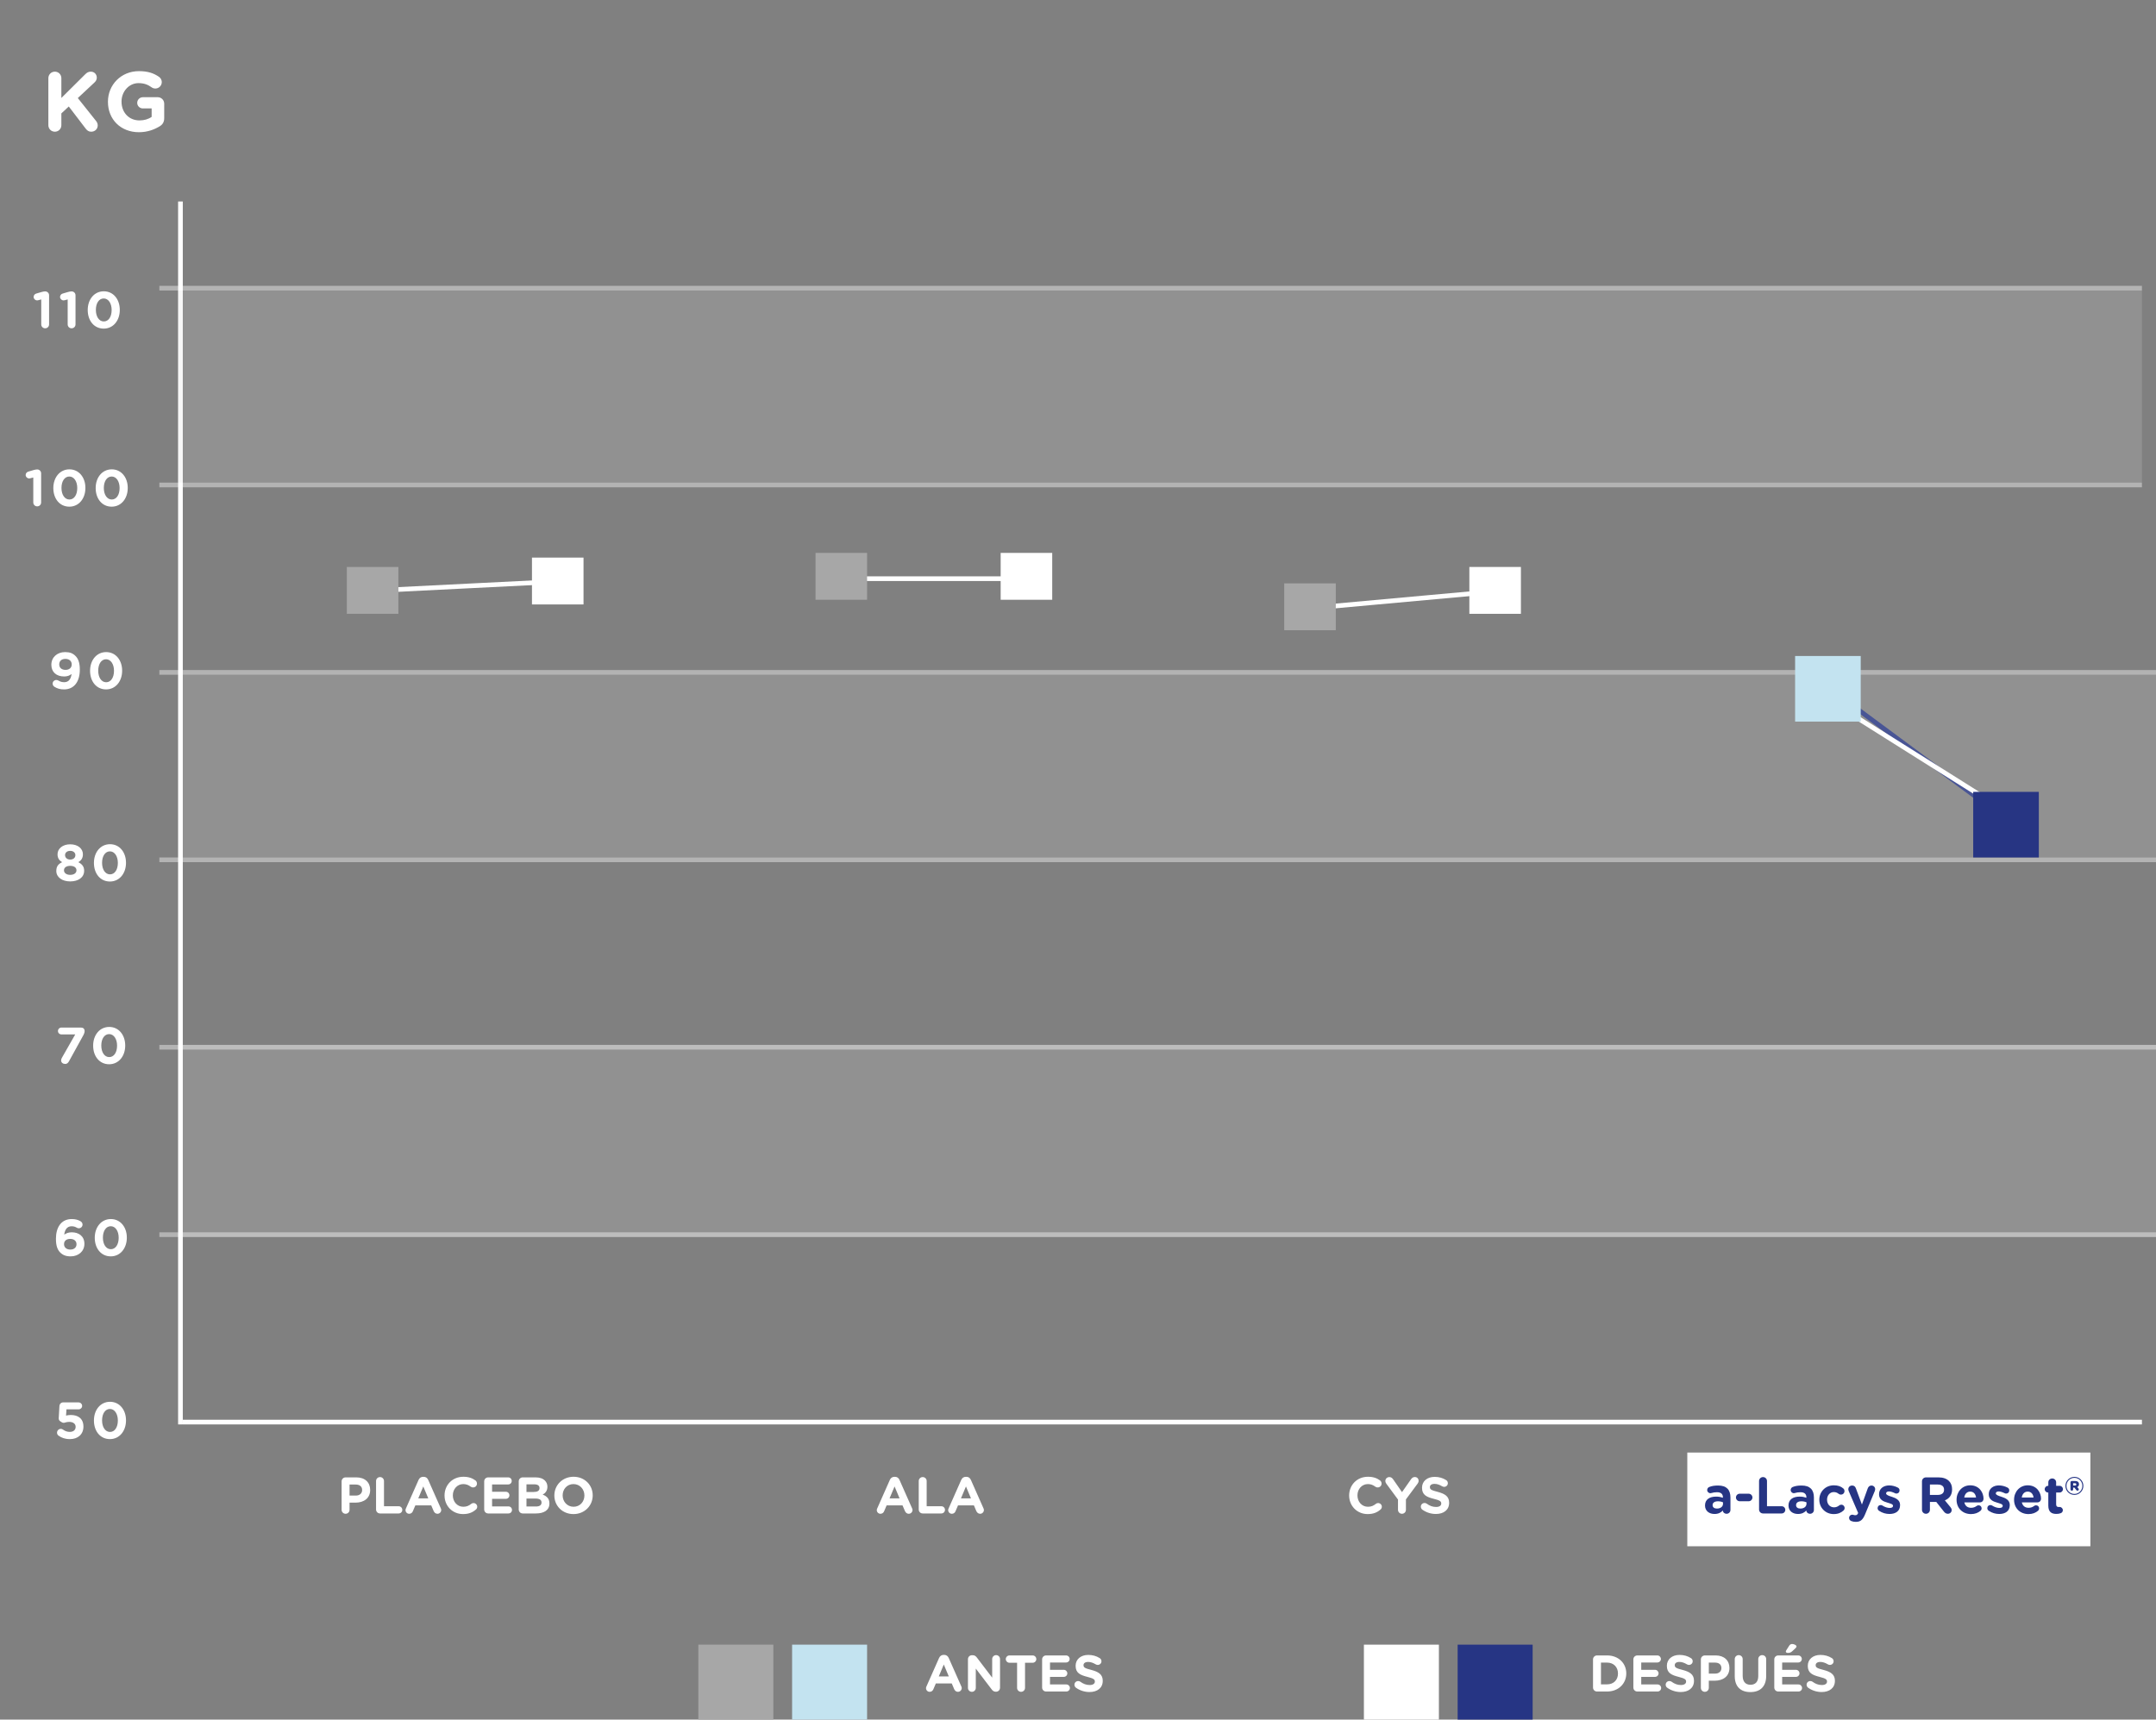 <svg xmlns="http://www.w3.org/2000/svg" fill="none" viewBox="0 0 460 367" height="367" width="460">
<rect x="0" y="0" width="460" height="367" fill="#808080" stroke="none"/>
<line stroke="#263584" y2="170.598" x2="422.298" y1="150.598" x1="395.298"></line>
<rect fill="#C3E3F0" height="16" width="16" y="351" x="169"></rect>
<rect fill="#A7A7A7" height="16" width="16" y="351" x="149"></rect>
<rect fill="#263584" height="16" width="16" y="351" x="311"></rect>
<rect fill="white" height="16" width="16" y="351" x="291"></rect>
<rect fill-opacity="0.2" fill="#D9D9D9" height="41" width="421" y="223" x="39"></rect>
<line stroke-opacity="0.4" stroke="white" y2="61.5" x2="457" y1="61.5" x1="34"></line>
<line stroke-opacity="0.4" stroke="white" y2="103.5" x2="457" y1="103.5" x1="34"></line>
<line stroke-opacity="0.4" stroke="white" y2="143.5" x2="460" y1="143.5" x1="34"></line>
<line stroke-opacity="0.4" stroke="white" y2="183.5" x2="460" y1="183.5" x1="34"></line>
<line stroke-opacity="0.4" stroke="white" y2="223.5" x2="460" y1="223.5" x1="34"></line>
<line stroke-opacity="0.4" stroke="white" y2="263.5" x2="460" y1="263.5" x1="34"></line>
<path stroke="white" d="M81 126L121 124"></path>
<line stroke="white" y2="304" x2="38.5" y1="43" x1="38.5"></line>
<line stroke="white" y2="303.5" x2="39" y1="303.5" x1="457"></line>
<path fill="white" d="M10.32 26.722V16.678C10.32 15.904 10.932 15.292 11.706 15.292C12.48 15.292 13.092 15.904 13.092 16.678V20.908L18.204 15.832C18.546 15.49 18.888 15.292 19.374 15.292C20.148 15.292 20.652 15.886 20.652 16.57C20.652 17.002 20.454 17.326 20.148 17.614L16.602 20.926L20.472 25.786C20.688 26.056 20.85 26.344 20.85 26.758C20.85 27.532 20.256 28.108 19.446 28.108C18.906 28.108 18.582 27.838 18.276 27.442L14.676 22.726L13.092 24.202V26.722C13.092 27.496 12.48 28.108 11.706 28.108C10.932 28.108 10.32 27.496 10.32 26.722ZM29.655 28.216C25.731 28.216 23.031 25.462 23.031 21.736V21.7C23.031 18.118 25.821 15.184 29.637 15.184C31.545 15.184 32.805 15.616 33.939 16.408C34.209 16.606 34.515 16.984 34.515 17.524C34.515 18.28 33.903 18.892 33.147 18.892C32.751 18.892 32.499 18.748 32.301 18.604C31.545 18.064 30.735 17.74 29.547 17.74C27.531 17.74 25.929 19.522 25.929 21.664V21.7C25.929 24.004 27.513 25.696 29.745 25.696C30.753 25.696 31.653 25.444 32.355 24.94V23.14H30.483C29.817 23.14 29.277 22.618 29.277 21.952C29.277 21.286 29.817 20.746 30.483 20.746H33.651C34.425 20.746 35.037 21.358 35.037 22.132V25.192C35.037 26.002 34.731 26.56 34.065 26.956C33.039 27.586 31.545 28.216 29.655 28.216Z"></path>
<path fill="white" d="M8.8 69.23V63.906L8.206 64.06C8.118 64.093 7.997 64.104 7.909 64.104C7.513 64.104 7.172 63.774 7.172 63.378C7.172 63.037 7.392 62.751 7.733 62.652L8.822 62.333C9.141 62.245 9.383 62.19 9.614 62.19H9.636C10.109 62.19 10.472 62.553 10.472 63.026V69.23C10.472 69.703 10.109 70.066 9.636 70.066C9.163 70.066 8.8 69.703 8.8 69.23ZM14.44 69.23V63.906L13.846 64.06C13.758 64.093 13.637 64.104 13.549 64.104C13.153 64.104 12.812 63.774 12.812 63.378C12.812 63.037 13.032 62.751 13.373 62.652L14.462 62.333C14.781 62.245 15.023 62.19 15.254 62.19H15.276C15.749 62.19 16.112 62.553 16.112 63.026V69.23C16.112 69.703 15.749 70.066 15.276 70.066C14.803 70.066 14.44 69.703 14.44 69.23ZM22.127 70.132C20.059 70.132 18.717 68.416 18.717 66.172V66.15C18.717 63.917 20.092 62.168 22.149 62.168C24.184 62.168 25.559 63.884 25.559 66.128V66.15C25.559 68.383 24.184 70.132 22.127 70.132ZM22.149 68.603C23.172 68.603 23.821 67.58 23.821 66.172V66.15C23.821 64.753 23.139 63.697 22.127 63.697C21.115 63.697 20.455 64.72 20.455 66.128V66.15C20.455 67.558 21.126 68.603 22.149 68.603Z"></path>
<path fill="white" d="M7.103 107.23V101.906L6.509 102.06C6.421 102.093 6.3 102.104 6.212 102.104C5.816 102.104 5.475 101.774 5.475 101.378C5.475 101.037 5.695 100.751 6.036 100.652L7.125 100.333C7.444 100.245 7.686 100.19 7.917 100.19H7.939C8.412 100.19 8.775 100.553 8.775 101.026V107.23C8.775 107.703 8.412 108.066 7.939 108.066C7.466 108.066 7.103 107.703 7.103 107.23ZM14.789 108.132C12.721 108.132 11.379 106.416 11.379 104.172V104.15C11.379 101.917 12.754 100.168 14.811 100.168C16.846 100.168 18.221 101.884 18.221 104.128V104.15C18.221 106.383 16.846 108.132 14.789 108.132ZM14.811 106.603C15.834 106.603 16.483 105.58 16.483 104.172V104.15C16.483 102.753 15.801 101.697 14.789 101.697C13.777 101.697 13.117 102.72 13.117 104.128V104.15C13.117 105.558 13.788 106.603 14.811 106.603ZM23.824 108.132C21.756 108.132 20.414 106.416 20.414 104.172V104.15C20.414 101.917 21.789 100.168 23.846 100.168C25.881 100.168 27.256 101.884 27.256 104.128V104.15C27.256 106.383 25.881 108.132 23.824 108.132ZM23.846 106.603C24.869 106.603 25.518 105.58 25.518 104.172V104.15C25.518 102.753 24.836 101.697 23.824 101.697C22.812 101.697 22.152 102.72 22.152 104.128V104.15C22.152 105.558 22.823 106.603 23.846 106.603Z"></path>
<path fill="white" d="M13.663 147.132C12.794 147.132 12.2 146.934 11.628 146.582C11.397 146.439 11.232 146.197 11.232 145.889C11.232 145.449 11.595 145.119 12.035 145.119C12.2 145.119 12.343 145.174 12.475 145.251C12.871 145.482 13.223 145.592 13.707 145.592C14.664 145.592 15.148 144.888 15.269 143.843C14.884 144.162 14.378 144.371 13.707 144.371C12.035 144.371 10.957 143.436 10.957 141.885V141.863C10.957 140.312 12.156 139.168 13.894 139.168C14.917 139.168 15.533 139.421 16.116 140.004C16.666 140.554 17.029 141.39 17.029 142.908V142.93C17.029 145.427 15.852 147.132 13.663 147.132ZM13.982 142.963C14.818 142.963 15.302 142.479 15.302 141.819V141.797C15.302 141.104 14.796 140.62 13.949 140.62C13.113 140.62 12.64 141.093 12.64 141.786V141.808C12.64 142.501 13.146 142.963 13.982 142.963ZM22.628 147.132C20.56 147.132 19.218 145.416 19.218 143.172V143.15C19.218 140.917 20.593 139.168 22.65 139.168C24.685 139.168 26.06 140.884 26.06 143.128V143.15C26.06 145.383 24.685 147.132 22.628 147.132ZM22.65 145.603C23.673 145.603 24.322 144.58 24.322 143.172V143.15C24.322 141.753 23.64 140.697 22.628 140.697C21.616 140.697 20.956 141.72 20.956 143.128V143.15C20.956 144.558 21.627 145.603 22.65 145.603Z"></path>
<path fill="white" d="M14.983 188.11C13.278 188.11 12.013 187.23 12.013 185.888V185.866C12.013 184.931 12.431 184.392 13.256 184.007C12.651 183.644 12.277 183.16 12.277 182.324V182.302C12.277 181.125 13.355 180.19 14.983 180.19C16.611 180.19 17.689 181.114 17.689 182.302V182.324C17.689 183.16 17.315 183.644 16.71 184.007C17.491 184.414 17.953 184.909 17.953 185.822V185.844C17.953 187.274 16.688 188.11 14.983 188.11ZM14.983 183.446C15.654 183.446 16.083 183.05 16.083 182.511V182.489C16.083 182.016 15.687 181.587 14.983 181.587C14.279 181.587 13.883 182.005 13.883 182.478V182.5C13.883 183.039 14.312 183.446 14.983 183.446ZM14.983 186.713C15.819 186.713 16.314 186.295 16.314 185.756V185.734C16.314 185.129 15.764 184.788 14.983 184.788C14.202 184.788 13.652 185.129 13.652 185.734V185.756C13.652 186.284 14.147 186.713 14.983 186.713ZM23.451 188.132C21.383 188.132 20.041 186.416 20.041 184.172V184.15C20.041 181.917 21.416 180.168 23.473 180.168C25.508 180.168 26.883 181.884 26.883 184.128V184.15C26.883 186.383 25.508 188.132 23.451 188.132ZM23.473 186.603C24.496 186.603 25.145 185.58 25.145 184.172V184.15C25.145 182.753 24.463 181.697 23.451 181.697C22.439 181.697 21.779 182.72 21.779 184.128V184.15C21.779 185.558 22.45 186.603 23.473 186.603Z"></path>
<path fill="white" d="M13.038 226.307C13.038 226.164 13.104 225.944 13.192 225.779L16.052 220.763H13.104C12.697 220.763 12.367 220.444 12.367 220.037C12.367 219.63 12.697 219.3 13.104 219.3H17.284C17.757 219.3 18.054 219.575 18.054 220.059C18.054 220.312 17.955 220.62 17.812 220.884L14.721 226.494C14.501 226.901 14.248 227.066 13.907 227.066C13.456 227.066 13.038 226.791 13.038 226.307ZM23.284 227.132C21.216 227.132 19.874 225.416 19.874 223.172V223.15C19.874 220.917 21.249 219.168 23.306 219.168C25.341 219.168 26.716 220.884 26.716 223.128V223.15C26.716 225.383 25.341 227.132 23.284 227.132ZM23.306 225.603C24.329 225.603 24.978 224.58 24.978 223.172V223.15C24.978 221.753 24.296 220.697 23.284 220.697C22.272 220.697 21.612 221.72 21.612 223.128V223.15C21.612 224.558 22.283 225.603 23.306 225.603Z"></path>
<path fill="white" d="M15.07 268.132C14.058 268.132 13.387 267.846 12.848 267.307C12.287 266.746 11.935 265.921 11.935 264.392V264.37C11.935 261.994 13.013 260.168 15.312 260.168C16.093 260.168 16.698 260.355 17.171 260.63C17.435 260.795 17.611 261.015 17.611 261.356C17.611 261.796 17.248 262.137 16.808 262.137C16.665 262.137 16.511 262.093 16.39 262.016C16.038 261.807 15.73 261.708 15.257 261.708C14.289 261.708 13.827 262.478 13.706 263.49C14.091 263.237 14.542 262.995 15.301 262.995C16.83 262.995 18.007 263.842 18.007 265.448V265.47C18.007 267.054 16.742 268.132 15.07 268.132ZM15.004 266.68C15.84 266.68 16.324 266.207 16.324 265.547V265.525C16.324 264.865 15.818 264.403 14.982 264.403C14.146 264.403 13.662 264.854 13.662 265.514V265.536C13.662 266.196 14.168 266.68 15.004 266.68ZM23.628 268.132C21.56 268.132 20.218 266.416 20.218 264.172V264.15C20.218 261.917 21.593 260.168 23.65 260.168C25.685 260.168 27.06 261.884 27.06 264.128V264.15C27.06 266.383 25.685 268.132 23.628 268.132ZM23.65 266.603C24.673 266.603 25.322 265.58 25.322 264.172V264.15C25.322 262.753 24.64 261.697 23.628 261.697C22.616 261.697 21.956 262.72 21.956 264.128V264.15C21.956 265.558 22.627 266.603 23.65 266.603Z"></path>
<path fill="white" d="M14.928 307.132C13.861 307.132 13.124 306.846 12.508 306.406C12.299 306.263 12.167 306.054 12.167 305.757C12.167 305.317 12.53 304.943 12.97 304.943C13.179 304.943 13.3 304.998 13.432 305.097C13.905 305.438 14.356 305.592 14.895 305.592C15.61 305.592 16.138 305.218 16.138 304.525V304.503C16.138 303.843 15.577 303.458 14.774 303.458C14.125 303.458 13.839 303.656 13.608 303.656C13.355 303.656 13.179 303.568 12.838 303.315C12.607 303.15 12.508 302.93 12.53 302.633L12.684 300.026C12.717 299.619 13.025 299.3 13.432 299.3H16.776C17.183 299.3 17.524 299.641 17.524 300.048C17.524 300.455 17.183 300.785 16.776 300.785H14.18L14.092 302.116C14.4 302.039 14.675 301.984 15.104 301.984C16.622 301.984 17.799 302.721 17.799 304.448V304.47C17.799 306.098 16.633 307.132 14.928 307.132ZM23.451 307.132C21.383 307.132 20.041 305.416 20.041 303.172V303.15C20.041 300.917 21.416 299.168 23.473 299.168C25.508 299.168 26.883 300.884 26.883 303.128V303.15C26.883 305.383 25.508 307.132 23.451 307.132ZM23.473 305.603C24.496 305.603 25.145 304.58 25.145 303.172V303.15C25.145 301.753 24.463 300.697 23.451 300.697C22.439 300.697 21.779 301.72 21.779 303.128V303.15C21.779 304.558 22.45 305.603 23.473 305.603Z"></path>
<path fill="white" d="M72.886 322.219V316.147C72.886 315.674 73.26 315.3 73.733 315.3H76.032C77.869 315.3 78.98 316.378 78.98 317.962V317.984C78.98 319.777 77.594 320.69 75.867 320.69H74.58V322.219C74.58 322.692 74.206 323.066 73.733 323.066C73.26 323.066 72.886 322.692 72.886 322.219ZM74.58 319.183H75.922C76.769 319.183 77.264 318.677 77.264 318.017V317.995C77.264 317.236 76.736 316.829 75.889 316.829H74.58V319.183ZM80.234 322.153V316.081C80.234 315.608 80.608 315.234 81.081 315.234C81.554 315.234 81.928 315.608 81.928 316.081V321.46H85.063C85.492 321.46 85.833 321.801 85.833 322.23C85.833 322.659 85.492 323 85.063 323H81.081C80.608 323 80.234 322.626 80.234 322.153ZM86.517 322.274C86.517 322.153 86.561 322.032 86.616 321.911L89.3 315.85C89.487 315.421 89.817 315.179 90.29 315.179H90.389C90.862 315.179 91.181 315.421 91.368 315.85L94.052 321.911C94.107 322.043 94.14 322.153 94.14 322.252C94.14 322.703 93.788 323.066 93.337 323.066C92.941 323.066 92.688 322.835 92.523 322.483L92.006 321.273H88.618L88.079 322.538C87.936 322.879 87.65 323.066 87.298 323.066C86.858 323.066 86.517 322.714 86.517 322.274ZM89.245 319.777H91.379L90.312 317.236L89.245 319.777ZM98.795 323.132C96.529 323.132 94.846 321.383 94.846 319.172V319.15C94.846 316.961 96.496 315.168 98.861 315.168C100.016 315.168 100.786 315.476 101.435 315.949C101.611 316.081 101.765 316.323 101.765 316.62C101.765 317.093 101.402 317.445 100.929 317.445C100.698 317.445 100.544 317.357 100.423 317.28C99.95 316.928 99.466 316.73 98.85 316.73C97.552 316.73 96.617 317.808 96.617 319.128V319.15C96.617 320.47 97.53 321.57 98.85 321.57C99.565 321.57 100.038 321.35 100.522 320.965C100.665 320.844 100.841 320.778 101.028 320.778C101.457 320.778 101.82 321.13 101.82 321.559C101.82 321.823 101.699 322.032 101.534 322.164C100.841 322.769 100.027 323.132 98.795 323.132ZM108.478 323H104.155C103.682 323 103.308 322.626 103.308 322.153V316.147C103.308 315.674 103.682 315.3 104.155 315.3H108.423C108.852 315.3 109.182 315.63 109.182 316.059C109.182 316.488 108.852 316.807 108.423 316.807H104.991V318.369H107.928C108.357 318.369 108.687 318.699 108.687 319.128C108.687 319.557 108.357 319.876 107.928 319.876H104.991V321.493H108.478C108.907 321.493 109.237 321.823 109.237 322.252C109.237 322.681 108.907 323 108.478 323ZM110.677 322.153V316.147C110.677 315.674 111.051 315.3 111.524 315.3H114.252C115.143 315.3 115.814 315.531 116.265 315.982C116.617 316.334 116.793 316.774 116.793 317.291V317.313C116.793 318.171 116.331 318.688 115.781 318.974C116.672 319.315 117.222 319.843 117.222 320.866V320.888C117.222 322.296 116.078 323 114.34 323H111.524C111.051 323 110.677 322.626 110.677 322.153ZM112.327 318.413H113.889C114.637 318.413 115.11 318.171 115.11 317.599V317.577C115.11 317.06 114.714 316.785 113.999 316.785H112.327V318.413ZM112.327 321.515H114.34C115.088 321.515 115.539 321.251 115.539 320.679V320.657C115.539 320.14 115.165 319.821 114.285 319.821H112.327V321.515ZM122.356 323.132C119.98 323.132 118.275 321.361 118.275 319.172V319.15C118.275 316.961 120.002 315.168 122.378 315.168C124.754 315.168 126.459 316.939 126.459 319.128V319.15C126.459 321.339 124.732 323.132 122.356 323.132ZM122.378 321.57C123.742 321.57 124.688 320.492 124.688 319.172V319.15C124.688 317.83 123.72 316.73 122.356 316.73C120.992 316.73 120.046 317.808 120.046 319.128V319.15C120.046 320.47 121.014 321.57 122.378 321.57Z"></path>
<path fill="white" d="M187.069 322.274C187.069 322.153 187.113 322.032 187.168 321.911L189.852 315.85C190.039 315.421 190.369 315.179 190.842 315.179H190.941C191.414 315.179 191.733 315.421 191.92 315.85L194.604 321.911C194.659 322.043 194.692 322.153 194.692 322.252C194.692 322.703 194.34 323.066 193.889 323.066C193.493 323.066 193.24 322.835 193.075 322.483L192.558 321.273H189.17L188.631 322.538C188.488 322.879 188.202 323.066 187.85 323.066C187.41 323.066 187.069 322.714 187.069 322.274ZM189.797 319.777H191.931L190.864 317.236L189.797 319.777ZM196.019 322.153V316.081C196.019 315.608 196.393 315.234 196.866 315.234C197.339 315.234 197.713 315.608 197.713 316.081V321.46H200.848C201.277 321.46 201.618 321.801 201.618 322.23C201.618 322.659 201.277 323 200.848 323H196.866C196.393 323 196.019 322.626 196.019 322.153ZM202.301 322.274C202.301 322.153 202.345 322.032 202.4 321.911L205.084 315.85C205.271 315.421 205.601 315.179 206.074 315.179H206.173C206.646 315.179 206.965 315.421 207.152 315.85L209.836 321.911C209.891 322.043 209.924 322.153 209.924 322.252C209.924 322.703 209.572 323.066 209.121 323.066C208.725 323.066 208.472 322.835 208.307 322.483L207.79 321.273H204.402L203.863 322.538C203.72 322.879 203.434 323.066 203.082 323.066C202.642 323.066 202.301 322.714 202.301 322.274ZM205.029 319.777H207.163L206.096 317.236L205.029 319.777Z"></path>
<path fill="white" d="M197.571 360.274C197.571 360.153 197.615 360.032 197.67 359.911L200.354 353.85C200.541 353.432 200.882 353.179 201.344 353.179H201.443C201.905 353.179 202.235 353.432 202.422 353.85L205.106 359.911C205.161 360.032 205.194 360.142 205.194 360.252C205.194 360.703 204.842 361.066 204.391 361.066C203.995 361.066 203.731 360.835 203.577 360.483L203.06 359.273H199.672L199.133 360.538C198.99 360.868 198.704 361.066 198.352 361.066C197.912 361.066 197.571 360.714 197.571 360.274ZM200.299 357.777H202.433L201.366 355.236L200.299 357.777ZM206.521 360.23V354.103C206.521 353.63 206.895 353.256 207.368 353.256H207.544C207.951 353.256 208.193 353.454 208.424 353.751L211.691 358.041V354.07C211.691 353.608 212.065 353.234 212.527 353.234C212.989 353.234 213.363 353.608 213.363 354.07V360.197C213.363 360.67 212.989 361.044 212.516 361.044H212.461C212.054 361.044 211.812 360.846 211.581 360.549L208.193 356.105V360.23C208.193 360.692 207.819 361.066 207.357 361.066C206.895 361.066 206.521 360.692 206.521 360.23ZM217.004 360.219V354.862H215.376C214.947 354.862 214.595 354.51 214.595 354.081C214.595 353.652 214.947 353.3 215.376 353.3H220.326C220.755 353.3 221.107 353.652 221.107 354.081C221.107 354.51 220.755 354.862 220.326 354.862H218.698V360.219C218.698 360.692 218.324 361.066 217.851 361.066C217.378 361.066 217.004 360.692 217.004 360.219ZM223.191 361C222.718 361 222.344 360.626 222.344 360.153V354.147C222.344 353.674 222.718 353.3 223.191 353.3H227.459C227.877 353.3 228.218 353.641 228.218 354.059C228.218 354.477 227.877 354.807 227.459 354.807H224.027V356.369H226.964C227.382 356.369 227.723 356.71 227.723 357.128C227.723 357.546 227.382 357.876 226.964 357.876H224.027V359.493H227.514C227.932 359.493 228.273 359.834 228.273 360.252C228.273 360.67 227.932 361 227.514 361H223.191ZM232.452 361.11C231.44 361.11 230.417 360.802 229.559 360.186C229.372 360.054 229.24 359.812 229.24 359.548C229.24 359.108 229.592 358.767 230.032 358.767C230.252 358.767 230.406 358.844 230.516 358.921C231.099 359.35 231.737 359.614 232.485 359.614C233.178 359.614 233.596 359.339 233.596 358.888V358.866C233.596 358.437 233.332 358.217 232.045 357.887C230.494 357.491 229.493 357.062 229.493 355.533V355.511C229.493 354.114 230.615 353.19 232.188 353.19C233.123 353.19 233.937 353.432 234.63 353.872C234.817 353.982 235.004 354.213 235.004 354.543C235.004 354.983 234.652 355.324 234.212 355.324C234.047 355.324 233.915 355.28 233.783 355.203C233.222 354.873 232.694 354.686 232.166 354.686C231.517 354.686 231.176 354.983 231.176 355.357V355.379C231.176 355.885 231.506 356.05 232.837 356.391C234.399 356.798 235.279 357.359 235.279 358.701V358.723C235.279 360.252 234.113 361.11 232.452 361.11Z"></path>
<path fill="white" d="M339.885 360.153V354.147C339.885 353.674 340.259 353.3 340.732 353.3H342.888C345.308 353.3 346.98 354.961 346.98 357.128V357.15C346.98 359.317 345.308 361 342.888 361H340.732C340.259 361 339.885 360.626 339.885 360.153ZM341.579 359.471H342.888C344.274 359.471 345.209 358.536 345.209 357.172V357.15C345.209 355.786 344.274 354.829 342.888 354.829H341.579V359.471ZM349.337 361C348.864 361 348.49 360.626 348.49 360.153V354.147C348.49 353.674 348.864 353.3 349.337 353.3H353.605C354.023 353.3 354.364 353.641 354.364 354.059C354.364 354.477 354.023 354.807 353.605 354.807H350.173V356.369H353.11C353.528 356.369 353.869 356.71 353.869 357.128C353.869 357.546 353.528 357.876 353.11 357.876H350.173V359.493H353.66C354.078 359.493 354.419 359.834 354.419 360.252C354.419 360.67 354.078 361 353.66 361H349.337ZM358.598 361.11C357.586 361.11 356.563 360.802 355.705 360.186C355.518 360.054 355.386 359.812 355.386 359.548C355.386 359.108 355.738 358.767 356.178 358.767C356.398 358.767 356.552 358.844 356.662 358.921C357.245 359.35 357.883 359.614 358.631 359.614C359.324 359.614 359.742 359.339 359.742 358.888V358.866C359.742 358.437 359.478 358.217 358.191 357.887C356.64 357.491 355.639 357.062 355.639 355.533V355.511C355.639 354.114 356.761 353.19 358.334 353.19C359.269 353.19 360.083 353.432 360.776 353.872C360.963 353.982 361.15 354.213 361.15 354.543C361.15 354.983 360.798 355.324 360.358 355.324C360.193 355.324 360.061 355.28 359.929 355.203C359.368 354.873 358.84 354.686 358.312 354.686C357.663 354.686 357.322 354.983 357.322 355.357V355.379C357.322 355.885 357.652 356.05 358.983 356.391C360.545 356.798 361.425 357.359 361.425 358.701V358.723C361.425 360.252 360.259 361.11 358.598 361.11ZM362.895 360.219V354.147C362.895 353.674 363.269 353.3 363.742 353.3H366.041C367.878 353.3 368.989 354.389 368.989 355.962V355.984C368.989 357.766 367.603 358.69 365.876 358.69H364.589V360.219C364.589 360.692 364.215 361.066 363.742 361.066C363.269 361.066 362.895 360.692 362.895 360.219ZM364.589 357.183H365.931C366.778 357.183 367.273 356.677 367.273 356.017V355.995C367.273 355.236 366.745 354.829 365.898 354.829H364.589V357.183ZM373.455 361.121C371.387 361.121 370.122 359.966 370.122 357.7V354.081C370.122 353.608 370.496 353.234 370.969 353.234C371.442 353.234 371.816 353.608 371.816 354.081V357.656C371.816 358.91 372.443 359.559 373.477 359.559C374.511 359.559 375.138 358.932 375.138 357.711V354.081C375.138 353.608 375.512 353.234 375.985 353.234C376.458 353.234 376.832 353.608 376.832 354.081V357.645C376.832 359.977 375.523 361.121 373.455 361.121ZM379.404 361C378.931 361 378.557 360.626 378.557 360.153V354.147C378.557 353.674 378.931 353.3 379.404 353.3H383.672C384.09 353.3 384.431 353.641 384.431 354.059C384.431 354.477 384.09 354.807 383.672 354.807H380.24V356.369H383.177C383.595 356.369 383.936 356.71 383.936 357.128C383.936 357.546 383.595 357.876 383.177 357.876H380.24V359.493H383.727C384.145 359.493 384.486 359.834 384.486 360.252C384.486 360.67 384.145 361 383.727 361H379.404ZM381.439 352.761C381.197 352.761 381.021 352.651 381.021 352.475C381.021 352.376 381.076 352.266 381.131 352.178L381.736 351.232C381.879 351.001 382.088 350.858 382.363 350.858C382.77 350.858 383.298 351.111 383.298 351.364C383.298 351.518 383.21 351.639 383.078 351.76L382.396 352.398C382.077 352.695 381.813 352.761 381.439 352.761ZM388.665 361.11C387.653 361.11 386.63 360.802 385.772 360.186C385.585 360.054 385.453 359.812 385.453 359.548C385.453 359.108 385.805 358.767 386.245 358.767C386.465 358.767 386.619 358.844 386.729 358.921C387.312 359.35 387.95 359.614 388.698 359.614C389.391 359.614 389.809 359.339 389.809 358.888V358.866C389.809 358.437 389.545 358.217 388.258 357.887C386.707 357.491 385.706 357.062 385.706 355.533V355.511C385.706 354.114 386.828 353.19 388.401 353.19C389.336 353.19 390.15 353.432 390.843 353.872C391.03 353.982 391.217 354.213 391.217 354.543C391.217 354.983 390.865 355.324 390.425 355.324C390.26 355.324 390.128 355.28 389.996 355.203C389.435 354.873 388.907 354.686 388.379 354.686C387.73 354.686 387.389 354.983 387.389 355.357V355.379C387.389 355.885 387.719 356.05 389.05 356.391C390.612 356.798 391.492 357.359 391.492 358.701V358.723C391.492 360.252 390.326 361.11 388.665 361.11Z"></path>
<path fill="white" d="M291.801 323.132C289.535 323.132 287.852 321.383 287.852 319.172V319.15C287.852 316.961 289.502 315.168 291.867 315.168C293.022 315.168 293.792 315.476 294.441 315.949C294.617 316.081 294.771 316.323 294.771 316.62C294.771 317.093 294.408 317.445 293.935 317.445C293.704 317.445 293.55 317.357 293.429 317.28C292.956 316.928 292.472 316.73 291.856 316.73C290.558 316.73 289.623 317.808 289.623 319.128V319.15C289.623 320.47 290.536 321.57 291.856 321.57C292.571 321.57 293.044 321.35 293.528 320.965C293.671 320.844 293.847 320.778 294.034 320.778C294.463 320.778 294.826 321.13 294.826 321.559C294.826 321.823 294.705 322.032 294.54 322.164C293.847 322.769 293.033 323.132 291.801 323.132ZM298.273 322.219V320.03L295.787 316.653C295.666 316.488 295.578 316.301 295.578 316.048C295.578 315.597 295.952 315.234 296.425 315.234C296.81 315.234 297.052 315.443 297.261 315.751L299.131 318.446L301.034 315.729C301.243 315.421 301.496 315.223 301.848 315.223C302.365 315.223 302.673 315.575 302.673 316.048C302.673 316.279 302.574 316.477 302.453 316.642L299.967 319.997V322.219C299.967 322.692 299.593 323.066 299.12 323.066C298.647 323.066 298.273 322.692 298.273 322.219ZM306.358 323.11C305.346 323.11 304.334 322.802 303.465 322.186C303.278 322.054 303.146 321.812 303.146 321.548C303.146 321.108 303.498 320.767 303.938 320.767C304.158 320.767 304.301 320.844 304.422 320.921C305.005 321.35 305.643 321.614 306.391 321.614C307.095 321.614 307.502 321.339 307.502 320.888V320.866C307.502 320.437 307.238 320.206 305.951 319.887C304.389 319.502 303.399 319.051 303.399 317.533V317.511C303.399 316.114 304.51 315.19 306.094 315.19C307.029 315.19 307.832 315.432 308.536 315.872C308.723 315.993 308.91 316.202 308.91 316.543C308.91 316.983 308.558 317.324 308.118 317.324C307.975 317.324 307.832 317.28 307.689 317.203C307.128 316.862 306.6 316.686 306.072 316.686C305.412 316.686 305.082 316.972 305.082 317.357V317.379C305.082 317.896 305.412 318.039 306.743 318.391C308.305 318.809 309.185 319.359 309.185 320.701V320.723C309.185 322.252 308.019 323.11 306.358 323.11Z"></path>
<path fill="#A7A7A7" d="M74 121H85V131H74V121Z"></path>
<path fill="white" d="M113.5 119H124.5V129H113.5V119Z"></path>
<line stroke="white" y2="123.5" x2="217" y1="123.5" x1="183"></line>
<path fill="#A7A7A7" d="M174 118H185V128H174V118Z"></path>
<path fill="white" d="M213.5 118H224.5V128H213.5V118Z"></path>
<line stroke="white" y2="126.502" x2="315.955" y1="129.502" x1="282.955"></line>
<path fill="#A7A7A7" d="M274 124.5H285V134.5H274V124.5Z"></path>
<path fill="white" d="M313.5 121H324.5V131H313.5V121Z"></path>
<rect fill-opacity="0.2" fill="#D9D9D9" height="41" width="419" y="62" x="38"></rect>
<path fill-opacity="0.2" fill="#D9D9D9" d="M39 144H460V183H39V144Z"></path>
<line stroke="white" y2="169.577" x2="422.266" y1="152.577" x1="395.266"></line>
<rect fill="#273583" height="14" width="14" y="169" x="421"></rect>
<rect fill="#C3E3F0" height="14" width="14" y="140" x="383"></rect>
<rect fill="white" height="20" width="86" y="310" x="360"></rect>
<path fill="#263584" d="M365.804 323.11C364.693 323.11 363.78 322.483 363.78 321.306V321.284C363.78 320.008 364.759 319.403 366.156 319.403C366.761 319.403 367.168 319.502 367.597 319.645V319.546C367.597 318.842 367.168 318.468 366.332 318.468C365.859 318.468 365.496 318.534 365.177 318.633C365.089 318.666 365.012 318.677 364.935 318.677C364.55 318.677 364.242 318.38 364.242 317.995C364.242 317.698 364.429 317.445 364.693 317.346C365.221 317.137 365.782 317.038 366.574 317.038C367.498 317.038 368.136 317.269 368.565 317.698C369.005 318.138 369.203 318.787 369.203 319.579V322.263C369.203 322.714 368.84 323.066 368.389 323.066C367.905 323.066 367.586 322.725 367.586 322.373V322.362C367.179 322.813 366.629 323.11 365.804 323.11ZM366.31 321.955C367.102 321.955 367.619 321.537 367.619 320.921V320.624C367.322 320.492 366.959 320.404 366.552 320.404C365.837 320.404 365.397 320.69 365.397 321.218V321.24C365.397 321.691 365.771 321.955 366.31 321.955ZM373.095 320.393H371.181C370.741 320.393 370.378 320.03 370.378 319.59C370.378 319.15 370.741 318.787 371.181 318.787H373.095C373.535 318.787 373.898 319.15 373.898 319.59C373.898 320.03 373.535 320.393 373.095 320.393ZM375.308 322.153V316.081C375.308 315.608 375.682 315.234 376.155 315.234C376.628 315.234 377.002 315.608 377.002 316.081V321.46H380.137C380.566 321.46 380.907 321.801 380.907 322.23C380.907 322.659 380.566 323 380.137 323H376.155C375.682 323 375.308 322.626 375.308 322.153ZM383.614 323.11C382.503 323.11 381.59 322.483 381.59 321.306V321.284C381.59 320.008 382.569 319.403 383.966 319.403C384.571 319.403 384.978 319.502 385.407 319.645V319.546C385.407 318.842 384.978 318.468 384.142 318.468C383.669 318.468 383.306 318.534 382.987 318.633C382.899 318.666 382.822 318.677 382.745 318.677C382.36 318.677 382.052 318.38 382.052 317.995C382.052 317.698 382.239 317.445 382.503 317.346C383.031 317.137 383.592 317.038 384.384 317.038C385.308 317.038 385.946 317.269 386.375 317.698C386.815 318.138 387.013 318.787 387.013 319.579V322.263C387.013 322.714 386.65 323.066 386.199 323.066C385.715 323.066 385.396 322.725 385.396 322.373V322.362C384.989 322.813 384.439 323.11 383.614 323.11ZM384.12 321.955C384.912 321.955 385.429 321.537 385.429 320.921V320.624C385.132 320.492 384.769 320.404 384.362 320.404C383.647 320.404 383.207 320.69 383.207 321.218V321.24C383.207 321.691 383.581 321.955 384.12 321.955ZM391.235 323.132C389.464 323.132 388.166 321.757 388.166 320.085V320.063C388.166 318.38 389.453 316.994 391.257 316.994C392.148 316.994 392.775 317.225 393.27 317.654C393.391 317.742 393.534 317.929 393.534 318.226C393.534 318.655 393.204 318.974 392.775 318.974C392.555 318.974 392.39 318.886 392.291 318.809C391.994 318.578 391.686 318.435 391.246 318.435C390.41 318.435 389.816 319.161 389.816 320.041V320.063C389.816 320.976 390.399 321.691 391.312 321.691C391.752 321.691 392.093 321.537 392.412 321.284C392.5 321.207 392.654 321.13 392.863 321.13C393.259 321.13 393.567 321.449 393.567 321.845C393.567 322.065 393.468 322.241 393.325 322.373C392.83 322.824 392.203 323.132 391.235 323.132ZM395.957 324.793C395.572 324.793 395.319 324.738 395.044 324.639C394.791 324.551 394.516 324.353 394.516 323.946C394.516 323.539 394.835 323.264 395.176 323.264C395.308 323.264 395.374 323.275 395.451 323.308C395.594 323.352 395.682 323.374 395.803 323.374C396.1 323.374 396.232 323.319 396.397 323.022L396.452 322.89L394.439 318.226C394.395 318.105 394.351 317.962 394.351 317.841C394.351 317.368 394.703 317.038 395.176 317.038C395.605 317.038 395.836 317.269 395.979 317.665L397.255 321.097L398.487 317.676C398.619 317.324 398.861 317.038 399.29 317.038C399.719 317.038 400.082 317.368 400.082 317.808C400.082 317.94 400.038 318.127 400.005 318.204L397.948 323.143C397.453 324.342 396.969 324.793 395.957 324.793ZM403.142 323.11C402.405 323.11 401.635 322.912 400.92 322.439C400.744 322.318 400.601 322.131 400.601 321.867C400.601 321.482 400.876 321.207 401.261 321.207C401.382 321.207 401.492 321.24 401.591 321.295C402.152 321.647 402.713 321.823 403.186 321.823C403.67 321.823 403.89 321.647 403.89 321.383V321.361C403.89 320.998 403.318 320.888 402.669 320.679C401.844 320.448 400.909 320.052 400.909 318.908V318.886C400.909 317.687 401.877 317.016 403.065 317.016C403.681 317.016 404.319 317.17 404.891 317.467C405.144 317.588 405.287 317.797 405.287 318.094C405.287 318.479 405.001 318.754 404.616 318.754C404.517 318.754 404.407 318.732 404.308 318.677C403.835 318.446 403.384 318.303 403.032 318.303C402.625 318.303 402.416 318.479 402.416 318.71V318.732C402.416 319.04 402.977 319.238 403.615 319.436C404.44 319.7 405.397 320.107 405.397 321.185V321.207C405.397 322.516 404.418 323.11 403.142 323.11ZM410.07 322.219V316.147C410.07 315.674 410.444 315.3 410.917 315.3H413.59C414.569 315.3 415.317 315.564 415.834 316.081C416.274 316.521 416.494 317.104 416.494 317.841V317.863C416.494 319.084 415.889 319.821 414.954 320.206L416.131 321.636C416.296 321.845 416.406 322.021 416.406 322.285C416.406 322.758 416.01 323.066 415.603 323.066C415.218 323.066 414.976 322.879 414.767 322.626L413.117 320.536H411.764V322.219C411.764 322.692 411.39 323.066 410.917 323.066C410.444 323.066 410.07 322.692 410.07 322.219ZM411.764 319.04H413.48C414.316 319.04 414.778 318.611 414.778 317.951V317.929C414.778 317.192 414.283 316.829 413.447 316.829H411.764V319.04ZM419.088 319.59H421.607C421.508 318.842 421.068 318.336 420.364 318.336C419.66 318.336 419.22 318.831 419.088 319.59ZM422.575 322.417C422.058 322.857 421.398 323.132 420.529 323.132C418.758 323.132 417.449 321.889 417.449 320.085V320.063C417.449 318.38 418.648 316.994 420.364 316.994C422.344 316.994 423.202 318.6 423.202 319.832C423.202 320.316 422.861 320.635 422.421 320.635H419.11C419.275 321.394 419.803 321.79 420.551 321.79C421.024 321.79 421.398 321.647 421.739 321.394C421.86 321.306 421.97 321.262 422.146 321.262C422.531 321.262 422.795 321.537 422.795 321.922C422.795 322.142 422.696 322.296 422.575 322.417ZM426.549 323.11C425.812 323.11 425.042 322.912 424.327 322.439C424.151 322.318 424.008 322.131 424.008 321.867C424.008 321.482 424.283 321.207 424.668 321.207C424.789 321.207 424.899 321.24 424.998 321.295C425.559 321.647 426.12 321.823 426.593 321.823C427.077 321.823 427.297 321.647 427.297 321.383V321.361C427.297 320.998 426.725 320.888 426.076 320.679C425.251 320.448 424.316 320.052 424.316 318.908V318.886C424.316 317.687 425.284 317.016 426.472 317.016C427.088 317.016 427.726 317.17 428.298 317.467C428.551 317.588 428.694 317.797 428.694 318.094C428.694 318.479 428.408 318.754 428.023 318.754C427.924 318.754 427.814 318.732 427.715 318.677C427.242 318.446 426.791 318.303 426.439 318.303C426.032 318.303 425.823 318.479 425.823 318.71V318.732C425.823 319.04 426.384 319.238 427.022 319.436C427.847 319.7 428.804 320.107 428.804 321.185V321.207C428.804 322.516 427.825 323.11 426.549 323.11ZM431.356 319.59H433.875C433.776 318.842 433.336 318.336 432.632 318.336C431.928 318.336 431.488 318.831 431.356 319.59ZM434.843 322.417C434.326 322.857 433.666 323.132 432.797 323.132C431.026 323.132 429.717 321.889 429.717 320.085V320.063C429.717 318.38 430.916 316.994 432.632 316.994C434.612 316.994 435.47 318.6 435.47 319.832C435.47 320.316 435.129 320.635 434.689 320.635H431.378C431.543 321.394 432.071 321.79 432.819 321.79C433.292 321.79 433.666 321.647 434.007 321.394C434.128 321.306 434.238 321.262 434.414 321.262C434.799 321.262 435.063 321.537 435.063 321.922C435.063 322.142 434.964 322.296 434.843 322.417ZM438.74 323.099C437.728 323.099 437.024 322.692 437.024 321.328V318.534H436.969C436.573 318.534 436.254 318.215 436.254 317.819C436.254 317.423 436.573 317.104 436.969 317.104H437.024V316.367C437.024 315.894 437.387 315.531 437.86 315.531C438.333 315.531 438.696 315.894 438.696 316.367V317.104H439.433C439.829 317.104 440.148 317.423 440.148 317.819C440.148 318.215 439.829 318.534 439.433 318.534H438.696V321.053C438.696 321.438 438.872 321.625 439.235 321.625C439.29 321.625 439.4 321.614 439.433 321.614C439.818 321.614 440.126 321.922 440.126 322.307C440.126 322.604 439.928 322.846 439.697 322.934C439.389 323.055 439.103 323.099 438.74 323.099ZM442.59 319.04C441.512 319.04 440.676 318.171 440.676 317.126V317.115C440.676 316.07 441.523 315.19 442.59 315.19C443.668 315.19 444.504 316.059 444.504 317.104V317.115C444.504 318.16 443.657 319.04 442.59 319.04ZM442.59 318.831C443.547 318.831 444.284 318.05 444.284 317.115V317.104C444.284 316.18 443.558 315.399 442.59 315.399C441.633 315.399 440.896 316.18 440.896 317.115V317.126C440.896 318.05 441.622 318.831 442.59 318.831ZM441.754 317.852V316.356C441.754 316.191 441.875 316.07 442.04 316.07H442.722C443.239 316.07 443.569 316.29 443.569 316.763C443.569 317.049 443.448 317.247 443.195 317.368L443.448 317.665C443.503 317.72 443.525 317.786 443.525 317.863C443.525 318.028 443.404 318.138 443.239 318.138C443.151 318.138 443.074 318.105 443.019 318.028L442.59 317.489H442.326V317.852C442.326 318.017 442.205 318.138 442.04 318.138C441.875 318.138 441.754 318.017 441.754 317.852ZM442.326 317.038H442.689C442.898 317.038 442.997 316.961 442.997 316.796C442.997 316.631 442.898 316.554 442.689 316.554H442.326V317.038Z"></path>
</svg>
